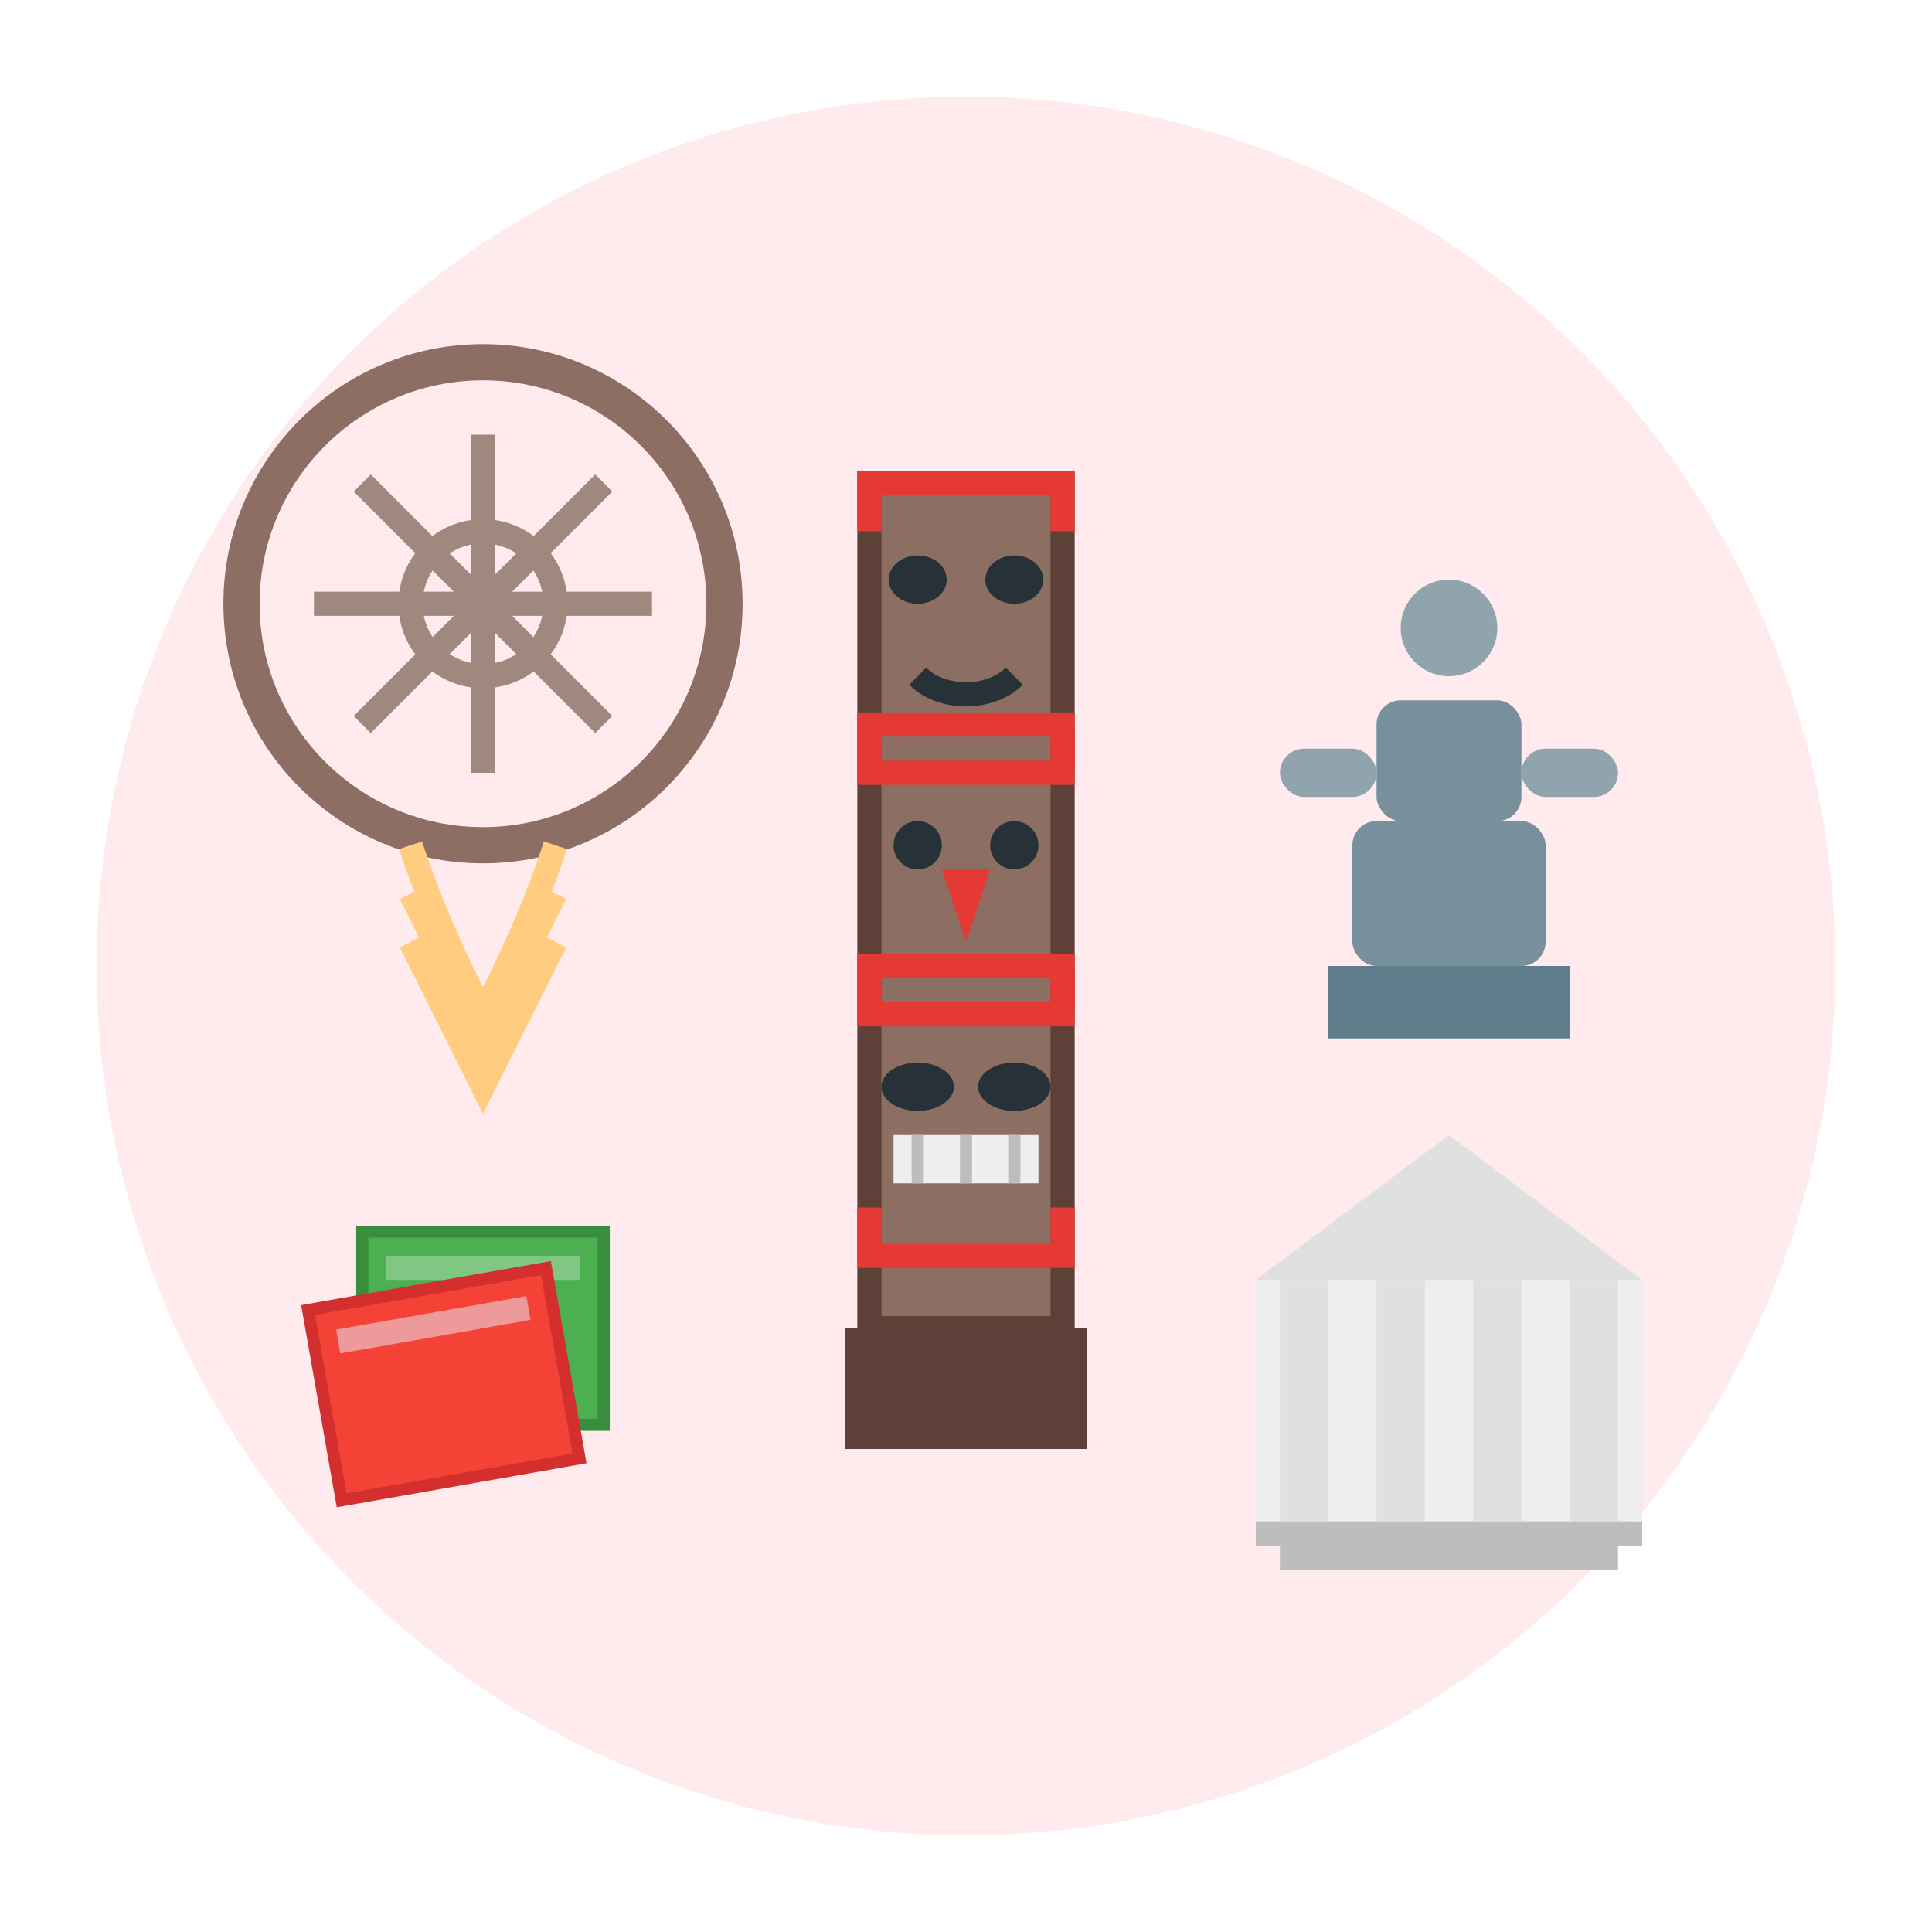 <svg width="80" height="80" viewBox="0 0 80 80" xmlns="http://www.w3.org/2000/svg">
  <!-- Cultural Tours icon -->
  <circle cx="40" cy="40" r="36" fill="#FFEBEE" />
  
  <!-- Stylized totem pole -->
  <g transform="translate(40, 40)">
    <!-- Base -->
    <rect x="-5" y="15" width="10" height="5" fill="#5D4037" />
    
    <!-- Totem pole sections -->
    <rect x="-4" y="-20" width="8" height="35" fill="#8D6E63" />
    <rect x="-4" y="-20" width="8" height="35" fill="none" stroke="#5D4037" stroke-width="1" />
    
    <!-- Face designs on totem -->
    <g transform="translate(0, -15)">
      <!-- Eyes -->
      <ellipse cx="-2" cy="-1" rx="1.2" ry="1" fill="#263238" />
      <ellipse cx="2" cy="-1" rx="1.2" ry="1" fill="#263238" />
      
      <!-- Mouth -->
      <path d="M-2,3 C-1,4 1,4 2,3" fill="none" stroke="#263238" stroke-width="1" />
      
      <!-- Decorative pattern -->
      <path d="M-4,-3 L-4,-5 L4,-5 L4,-3" fill="none" stroke="#E53935" stroke-width="1" />
      <path d="M-4,5 L-4,7 L4,7 L4,5" fill="none" stroke="#E53935" stroke-width="1" />
    </g>
    
    <g transform="translate(0, -5)">
      <!-- Eyes -->
      <circle cx="-2" cy="0" r="1" fill="#263238" />
      <circle cx="2" cy="0" r="1" fill="#263238" />
      
      <!-- Beak/nose -->
      <path d="M-1,1 L0,4 L1,1 Z" fill="#E53935" />
      
      <!-- Decorative pattern -->
      <path d="M-4,-3 L-4,-5 L4,-5 L4,-3" fill="none" stroke="#E53935" stroke-width="1" />
      <path d="M-4,5 L-4,7 L4,7 L4,5" fill="none" stroke="#E53935" stroke-width="1" />
    </g>
    
    <g transform="translate(0, 5)">
      <!-- Eyes -->
      <ellipse cx="-2" cy="0" rx="1.5" ry="1" fill="#263238" />
      <ellipse cx="2" cy="0" rx="1.5" ry="1" fill="#263238" />
      
      <!-- Teeth -->
      <path d="M-3,2 L3,2 L3,4 L-3,4 Z" fill="#EEEEEE" />
      <path d="M-2,2 L-2,4 M0,2 L0,4 M2,2 L2,4" fill="none" stroke="#BDBDBD" stroke-width="0.5" />
      
      <!-- Decorative pattern -->
      <path d="M-4,-3 L-4,-5 L4,-5 L4,-3" fill="none" stroke="#E53935" stroke-width="1" />
      <path d="M-4,5 L-4,7 L4,7 L4,5" fill="none" stroke="#E53935" stroke-width="1" />
    </g>
  </g>
  
  <!-- Dream catcher -->
  <g transform="translate(20, 25)">
    <!-- Outer circle -->
    <circle cx="0" cy="0" r="10" fill="none" stroke="#8D6E63" stroke-width="1.5" />
    
    <!-- Inner web -->
    <path d="M0,-7 L0,7 M-7,0 L7,0" stroke="#A1887F" stroke-width="1" />
    <path d="M-5,-5 L5,5 M-5,5 L5,-5" stroke="#A1887F" stroke-width="1" />
    <circle cx="0" cy="0" r="3" fill="none" stroke="#A1887F" stroke-width="1" />
    
    <!-- Feathers -->
    <g transform="translate(0, 10)">
      <path d="M-3,0 C-2,3 -1,5 0,7 C1,5 2,3 3,0" fill="none" stroke="#FFCC80" stroke-width="1" />
      <path d="M-3,2 C-2,4 -1,6 0,8 C1,6 2,4 3,2" fill="none" stroke="#FFCC80" stroke-width="1" />
      <path d="M-3,4 C-2,6 -1,8 0,10 C1,8 2,6 3,4" fill="none" stroke="#FFCC80" stroke-width="1" />
    </g>
  </g>
  
  <!-- Inukshuk stone figure -->
  <g transform="translate(60, 32)">
    <!-- Base -->
    <rect x="-5" y="8" width="10" height="3" fill="#607D8B" />
    
    <!-- Body stones -->
    <rect x="-4" y="2" width="8" height="6" rx="1" fill="#78909C" />
    <rect x="-3" y="-3" width="6" height="5" rx="1" fill="#78909C" />
    
    <!-- Arms -->
    <rect x="-7" y="-1" width="4" height="2" rx="1" fill="#90A4AE" />
    <rect x="3" y="-1" width="4" height="2" rx="1" fill="#90A4AE" />
    
    <!-- Head -->
    <circle cx="0" cy="-6" r="2" fill="#90A4AE" />
  </g>
  
  <!-- Books/guides -->
  <g transform="translate(20, 55)">
    <rect x="-5" y="-4" width="10" height="8" fill="#4CAF50" />
    <rect x="-5" y="-4" width="10" height="8" fill="none" stroke="#388E3C" stroke-width="0.5" />
    <rect x="-4" y="-3" width="8" height="1" fill="#81C784" />
    
    <rect x="-7" y="-2" width="10" height="8" fill="#F44336" transform="rotate(-10)" />
    <rect x="-7" y="-2" width="10" height="8" fill="none" stroke="#D32F2F" stroke-width="0.5" transform="rotate(-10)" />
    <rect x="-6" y="-1" width="8" height="1" fill="#EF9A9A" transform="rotate(-10)" />
  </g>
  
  <!-- Museum/Cultural center -->
  <g transform="translate(60, 55)">
    <!-- Building base -->
    <rect x="-8" y="-2" width="16" height="10" fill="#EEEEEE" />
    
    <!-- Roof/Pediment -->
    <path d="M-8,-2 L0,-8 L8,-2 Z" fill="#E0E0E0" />
    
    <!-- Columns -->
    <rect x="-7" y="-2" width="2" height="10" fill="#E0E0E0" />
    <rect x="-3" y="-2" width="2" height="10" fill="#E0E0E0" />
    <rect x="1" y="-2" width="2" height="10" fill="#E0E0E0" />
    <rect x="5" y="-2" width="2" height="10" fill="#E0E0E0" />
    
    <!-- Steps -->
    <rect x="-8" y="8" width="16" height="1" fill="#BDBDBD" />
    <rect x="-7" y="9" width="14" height="1" fill="#BDBDBD" />
  </g>
</svg>